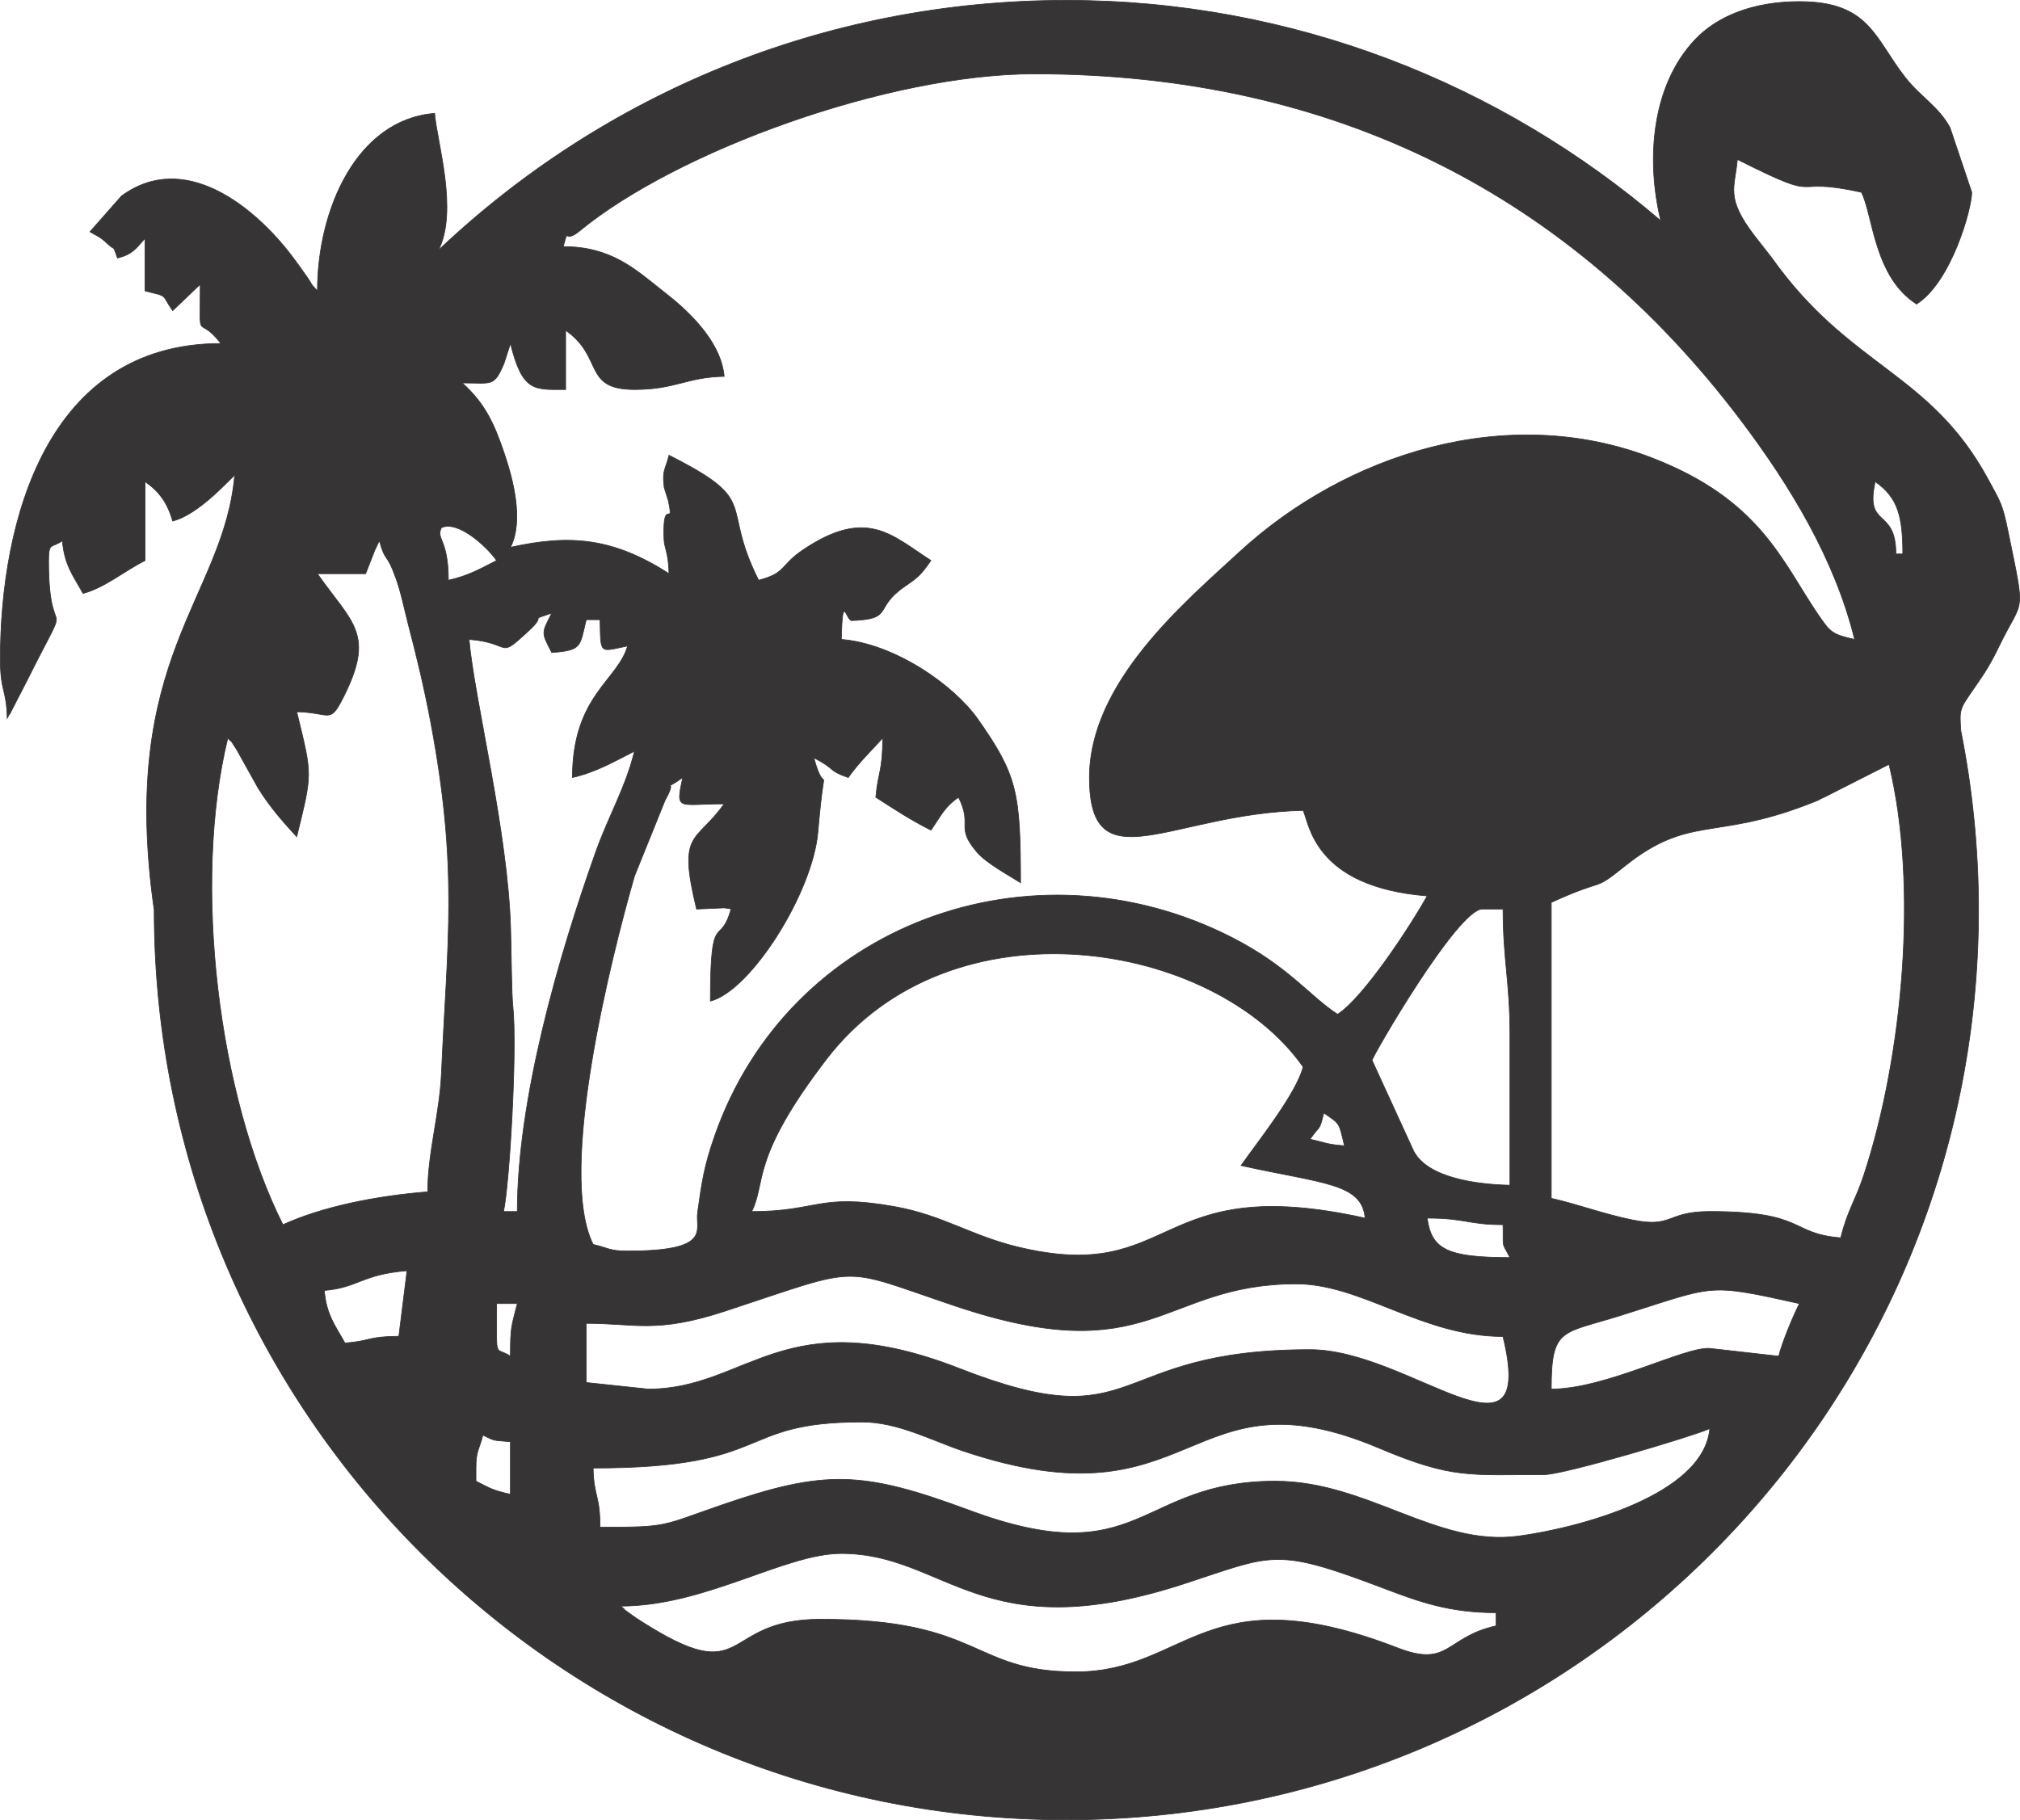 <?xml version="1.0" encoding="UTF-8"?>
<!DOCTYPE svg PUBLIC "-//W3C//DTD SVG 1.1//EN" "http://www.w3.org/Graphics/SVG/1.1/DTD/svg11.dtd">
<!-- Creator: CorelDRAW -->
<svg xmlns="http://www.w3.org/2000/svg" xml:space="preserve" width="223.89mm" height="201.785mm" version="1.1" style="shape-rendering:geometricPrecision; text-rendering:geometricPrecision; image-rendering:optimizeQuality; fill-rule:evenodd; clip-rule:evenodd"
viewBox="0 0 940.23 847.4"
 xmlns:xlink="http://www.w3.org/1999/xlink">
 <defs>
  <style type="text/css">
   <![CDATA[
    .str0 {stroke:#373435;stroke-width:0.32;stroke-miterlimit:22.926}
    .fil0 {fill:#373435}
   ]]>
  </style>
 </defs>
 <g id="Capa_x0020_1">
  <path class="fil0 str0" d="M71.77 423.7c0,233.91 190.09,423.54 424.58,423.54 234.49,0 424.58,-189.63 424.58,-423.54 0,-28.44 -2.87,-56.53 -8.23,-83.4 -0.77,-10.37 -0.47,-10.3 6.15,-19.87 5.57,-8.05 7.68,-11.4 11.7,-19.7 11.23,-23.19 12.38,-12.85 4.2,-52.91 -2.78,-13.6 -3.54,-13.9 -9.39,-24.72 -27.05,-50.01 -64.41,-51.9 -100.62,-102.98l-8.23 -10.53c-13.5,-17.76 -9,-22 -7.83,-35.38 42.52,21.47 21.87,7.33 57.75,15.31 5.46,10.86 5.81,39.36 25.67,52.05 16.14,-10.31 25.67,-44.25 25.67,-52.05l-10.13 -30.13c-5.51,-10.03 -13.42,-13.98 -20.66,-23.14 -14.43,-18.26 -16.63,-35.51 -49.41,-35.51 -21.48,0 -38.26,6.73 -48.7,17.83 -20.25,21.52 -22.72,56 -15.83,84.22 -74.29,-63.66 -170.99,-102.63 -276.68,-102.63 -113.37,0 -216.13,44.1 -292.28,116.33 9.26,-18.41 -0.58,-49.92 -1.79,-63.7 -36.07,2.86 -54.54,44.44 -54.54,82.66 -4.64,-5.09 -1.11,-1.27 -5.32,-7.17 -3.44,-4.82 -3.12,-4.53 -6.55,-9.06 -17.51,-23.08 -50.11,-49.45 -79.35,-27.95l-14.66 16.63c2.16,1.38 4.65,2.21 7.57,5.02 4.95,4.76 2.6,0.19 5.26,7.22 7.18,-1.83 8.43,-4.35 12.83,-9.18l0 24.49c11.21,2.86 7.21,1.16 12.83,9.18l12.83 -12.25c0,29.5 -1.62,12.91 9.63,27.55 -80.85,0 -102.67,82.31 -102.67,146.95 0,15.39 2.88,13.71 3.21,27.55 0.45,-0.61 0.99,-2.4 1.16,-1.95l7.4 -14.37c23.81,-47.55 10.69,-13.45 10.69,-57.15 0,-8.62 1.39,-5.67 6.42,-9.18 0.99,11.4 5.03,16.2 9.62,24.49 9.83,-2.5 19.12,-10.38 28.88,-15.31l0 -36.74c6.47,4.52 10.43,9.8 12.83,18.37 10.15,-2.58 21.38,-13.89 28.88,-21.43 -5.03,57.68 -54.32,84.74 -37.47,202.53zm428.9 354.66c-48.82,0 -43.3,-24.49 -118.71,-24.49 -47.74,0 -32.5,33.76 -84.07,0.62 -0.57,-0.36 -1.36,-0.87 -1.91,-1.24 -0.54,-0.37 -1.33,-0.94 -1.84,-1.3 -7.6,-5.48 -0.44,-0.24 -5.22,-4.2 39.45,0 76.35,-24.49 102.67,-24.49 48.85,0 65.15,44.84 159.25,14.19 42.07,-13.7 42.19,-17.39 93.27,2.02 16.51,6.27 30.52,11.35 52.28,11.35l0 6.12c-23.7,5.27 -21.62,19.66 -45.78,10.3 -89.84,-34.79 -97.7,11.13 -149.93,11.13zm93.04 -88.78c-64.63,0 -62.05,43.44 -142.54,13.56 -49.73,-18.46 -67.17,-19.03 -115.32,-2.44 -28.58,9.85 -24.35,10.32 -56.56,10.32 0,-15.39 -2.88,-13.71 -3.21,-27.55 85.06,0 65.62,-21.43 125.13,-21.43 16.68,0 32.42,8.56 46.88,13.43 109.65,36.99 103.47,-39.54 193.84,-1.27 34.11,14.44 42.17,12.33 76.91,12.33 9.2,0 69.47,-17.98 77,-21.43 -2.7,30.98 -61,46.25 -88.95,50.05 -37.97,5.17 -70.52,-25.56 -113.18,-25.56zm16.04 -61.23c-95.89,0 -77.32,42.34 -163.19,8.76 -81.65,-31.93 -98.37,9.61 -144.82,9.61l-28.88 -3.06 0 -27.55c23.02,0 32.61,4.82 64.62,-5.69 65.42,-21.49 51.94,-20.92 107.39,-2.31 91.34,30.66 95.66,-10.37 158.46,-10.37 30.63,0 58.62,24.49 96.25,24.49 16.13,66.05 -43.18,6.12 -89.84,6.12zm25.67 -61.23c-99.2,-22.05 -87.25,31.37 -161.65,13.44 -21.64,-5.21 -35.12,-14.84 -57.34,-18.8 -35.56,-6.33 -35.49,2.3 -66.56,2.3 6.91,-13.73 -0.91,-24.33 34.79,-70.89 58.16,-75.88 180.65,-55.22 221.88,3.54 -3,12.27 -21.39,35.26 -28.88,45.92 38.11,8.47 56.33,8.14 57.75,24.49zm-9.62 -33.68c-8.66,-0.69 -8.73,-1.44 -16.04,-3.06 4.99,-7.11 4.18,-3.33 6.42,-12.25 7.85,5.49 6.9,4.17 9.62,15.31zm32.36 2.8l-19.52 -42.6c0,-1.63 39.79,-70.42 51.34,-70.42l9.62 0c0,23.36 3.21,34.14 3.21,58.17l0 70.41c-15.12,-0.32 -37.87,-3.26 -44.64,-15.57zm188.18 -249.98c-16.97,-24.96 -26.91,-53.57 -77.41,-73.08 -67.67,-26.14 -142.67,-1.67 -192.12,43.9 -25.48,23.48 -69.72,60.61 -69.72,104.92 0,50.27 38.28,16.61 99.46,15.31 2.9,5.77 4.71,35.59 57.75,39.8 -7.64,13.78 -29.59,47.36 -41.71,55.11 -12.67,-8.09 -22.65,-22.21 -49.16,-35.75 -93.15,-47.58 -206.53,-6.32 -240.88,92.7 -4.77,13.76 -5.84,20.81 -7.85,35.37 -1.12,8.09 6.99,17.9 -32.57,17.9 -8.67,0 -8.85,-1.46 -16.04,-3.06 -16.82,-33.44 8.23,-133.24 19.22,-171.48l14.28 -35.36c6.79,-12.13 -3.22,-2.54 8.21,-10.53 -3.53,15.89 -2.13,12.25 19.25,12.25 -12.96,18.47 -21.86,12 -12.83,48.98l12.94 -0.57c0.35,0.02 1.37,0.23 1.64,0.25 0.24,0.02 1.02,0.11 1.47,0.31 -5.16,18.45 -9.62,-0.96 -9.62,42.86 18.81,-4.79 47.61,-50.47 50.05,-78.71 3.51,-40.65 4.25,-12.51 -1.92,-34.57 10.68,5.39 6.19,5.78 16.04,9.19 4.7,-6.7 10.56,-12.36 16.04,-18.37 0,15.5 -2.18,15.75 -3.21,27.55 8.93,5.71 15.76,10.31 25.67,15.31 4.66,-6.64 6.06,-10.57 12.83,-15.31 6.79,13.49 -1.71,13.44 8.55,25.51 4.46,5.24 14.62,10.64 20.32,14.28 0,-41.9 -1.53,-50.01 -19.78,-76.03 -11.25,-16.04 -38.81,-35.27 -63.64,-37.25 0.53,-22.84 2.18,-8.67 4.89,-8.77 19.97,-0.74 9.76,-5.73 24.7,-15.94 6.46,-4.42 7.54,-5.5 12.12,-12.03 -18.02,-11.52 -29.74,-25.09 -59.64,-4.87 -10.65,7.2 -7.7,10.77 -20.57,14.05 -18.23,-36.25 1.6,-36.3 -41.71,-58.17 -1.73,7.06 -3.28,6.8 -2.24,15.01l1.93 6.16c2.86,13.62 -2.72,-2.94 -2.04,17.58 0.16,4.75 2.12,6.24 2.36,16.35 -25.55,-16.32 -45.28,-18.59 -73.79,-12.25 6.3,-12.54 1.1,-31.77 -2.75,-43.29 -4.98,-14.89 -9.4,-23.91 -19.71,-33.24 14.04,0 14.72,1.92 19.42,-9.02l3.04 -9.35c5.59,22.88 11.26,21.43 25.67,21.43l0 -27.55c17.9,12.52 7.83,27.55 32.08,27.55 19.09,0 24.15,-5.75 41.71,-6.12 -1.22,-14.02 -12.85,-26.75 -23.55,-35.7 -0.5,-0.42 -1.23,-0.99 -1.74,-1.4 -0.5,-0.41 -1.23,-0.99 -1.74,-1.4 -0.51,-0.41 -1.24,-0.99 -1.75,-1.39 -12.51,-9.88 -23.74,-20.52 -46.12,-20.52 2.79,-9.96 -0.16,-0.88 7.67,-7.33 45.13,-37.19 143.62,-73.08 211.61,-73.08 140.62,0 250.05,57.15 328.62,160.96 23.04,30.44 44.1,65.14 53.18,102.33 -10.58,-2.35 -11.43,-3.42 -16.88,-11.44zm36.13 -28.36c0,-22.04 -14.57,-11.41 -9.63,-33.67 10.54,7.37 12.83,16.09 12.83,33.67l-3.21 0zm-605.22 138.88c-17.24,48.37 -36.46,115.04 -36.46,167.27l-6.42 0c2.77,-12.47 6.45,-75.71 4.36,-95.52 -0.64,-6.12 -0.72,-24.32 -1.05,-36.22 -1.27,-45.29 -16.93,-106.86 -19.35,-134.62 20.79,1.65 12.78,9.79 27.83,-4.06 9.02,-8.3 -0.96,-4.17 10.67,-8.19 -4.77,9.49 -4.98,8.78 0,18.37 14.15,-1.12 12.94,-2.6 16.04,-15.31l6.42 0c0.39,16.55 -0.5,14.94 12.83,12.25 -4.5,16.07 -25.67,23.16 -25.67,61.23 11.01,-2.45 19.77,-7.65 28.88,-12.25 -4.15,16.98 -11.96,29.86 -18.08,47.04zm-46.09 -135.82c-7.6,3.84 -13.08,7.1 -22.46,9.18 0,-19.58 -5.92,-18.99 -3.21,-24.49 7.8,-3.51 21.17,8.9 25.67,15.31zm490.89 296.96l0 -137.77c26.18,-11.99 18.76,-4.5 33.88,-16.65 30.18,-24.26 41.63,-12.15 85.21,-28.91 8.83,-3.39 2.65,-1.11 8.79,-3.86l29.33 -14.88c13.79,56.49 6.42,135.92 -11.63,190.97 -4.06,12.39 -7.68,16.56 -10.83,29.46 -24.08,-1.91 -15.87,-12.25 -60.96,-12.25 -20.37,0 -16.99,7.8 -35.93,3.95 -14.09,-2.86 -25.16,-7.25 -37.86,-10.08zm-537.82 -288.91c2.63,7.41 3.85,14.16 5.88,21.94 3.56,13.59 7.23,28.6 10.36,45.22 12.99,68.86 7.75,101.75 5,163.57 -0.84,18.89 -6.39,37.05 -6.39,55.13 -24.42,1.94 -49.36,7.06 -67.38,15.31 -30.04,-59.74 -42.25,-158.63 -25.67,-226.55 3.07,3.37 -0.14,-1.21 4.09,5.28l10.03 17.98c5.78,9.26 11.43,15.49 17.96,22.66 7.35,-30.12 7.35,-28.05 0,-58.17 15.85,0.34 15.27,6.01 21.66,-6.64 15.04,-29.76 4.23,-34.47 -12.04,-57.65l22.46 0 4.36 -11.15c0.25,-0.56 0.8,-1.64 1.01,-2.1 0.21,-0.45 0.61,-1.42 1.04,-2.06 3.01,10.76 3.22,4.88 7.61,17.23zm53.35 402.19l0 24.49c-8.44,-1.88 -9.43,-2.78 -16.04,-6.12l0 -6.12c0,-8.27 1.53,-8.44 3.21,-15.31 5.85,2.77 4.01,2.36 12.83,3.06zm465.22 -85.72c-29.34,0 -36.56,-3.92 -38.5,-18.37 17.81,0 19.03,3.06 35.29,3.06 0.28,12.03 -0.88,7.18 3.21,15.31zm19.25 61.23c0,-28.68 4.8,-25.67 31.67,-34.07 45.11,-14.09 39.76,-15.53 83.83,-5.73 -2.9,5.77 -8,17.85 -9.62,24.49l-32 -3.62c-11.7,-0.96 -48.3,18.93 -73.87,18.93zm-532.6 -55.11l-3.8 30.54c-14.73,0.08 -12.71,2.16 -25.08,3.14 -4.6,-8.29 -8.63,-13.09 -9.62,-24.49 15.67,-1.24 17.45,-7.51 38.5,-9.18zm51.33 15.31c-2.64,10.79 -3.21,10.06 -3.21,24.49 -5.41,-3.59 -6.42,-0.44 -6.42,-9.18l0 -15.31 9.63 0z"/>
 </g>
</svg>
